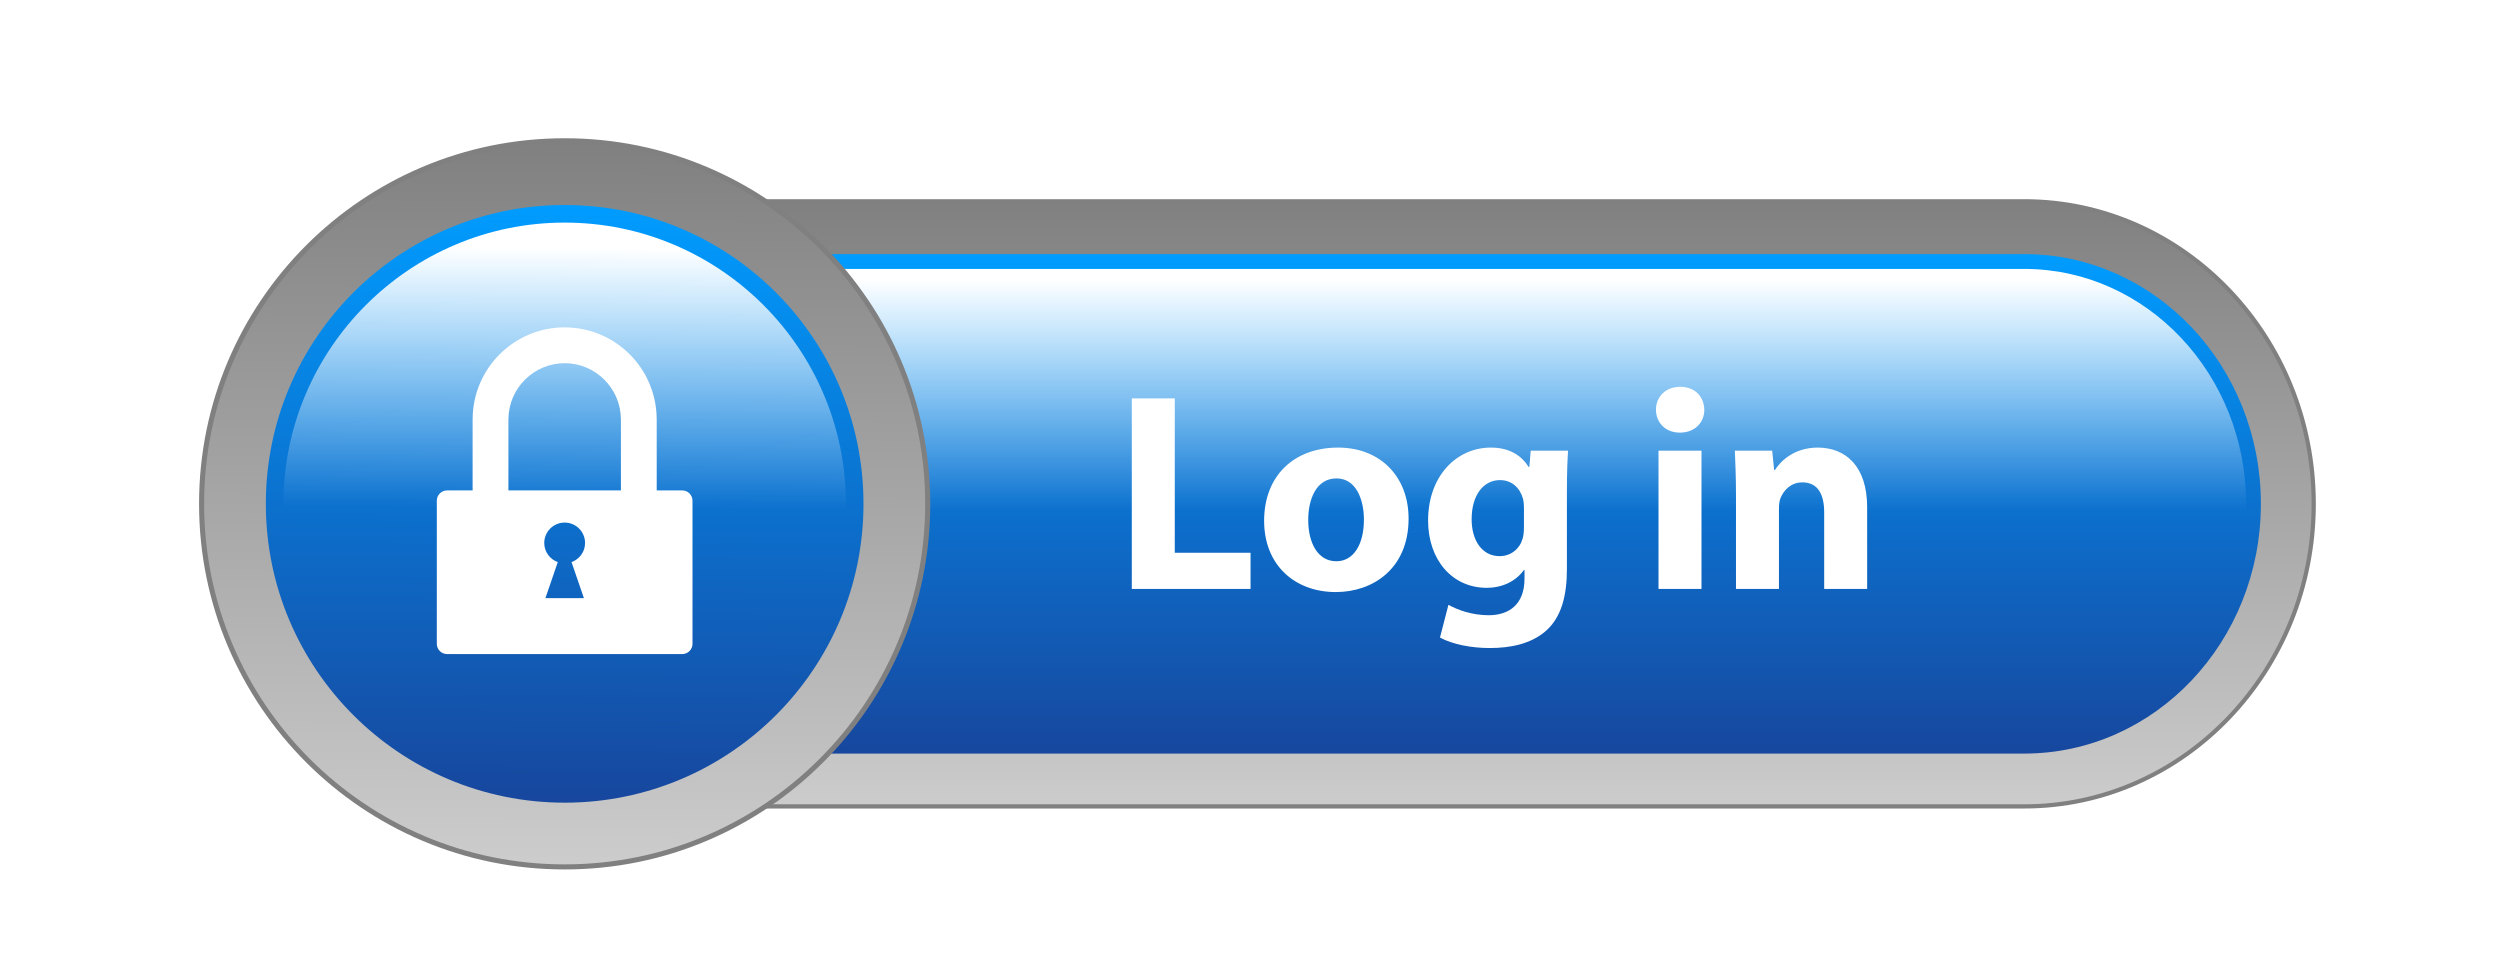 <?xml version="1.0" encoding="utf-8"?>
<!-- Generator: Adobe Illustrator 14.0.0, SVG Export Plug-In . SVG Version: 6.00 Build 43363)  -->
<!DOCTYPE svg PUBLIC "-//W3C//DTD SVG 1.1//EN" "http://www.w3.org/Graphics/SVG/1.1/DTD/svg11.dtd">
<svg version="1.1" id="Calque_1" xmlns:x="http://ns.adobe.com/Extensibility/1.0/" xmlns:i="http://ns.adobe.com/AdobeIllustrator/10.0/" xmlns:graph="http://ns.adobe.com/Graphs/1.0/"
	 xmlns="http://www.w3.org/2000/svg" xmlns:xlink="http://www.w3.org/1999/xlink" x="0px" y="0px" width="1024px" height="400px"
	 viewBox="0 0 1024 400" enable-background="new 0 0 1024 400" xml:space="preserve">
<rect fill="#FFFFFF" width="1028.675" height="400"/>
<g>
	<linearGradient id="SVGID_1_" gradientUnits="userSpaceOnUse" x1="527.527" y1="330.303" x2="527.527" y2="82.448">
		<stop  offset="0" style="stop-color:#CCCCCC"/>
		<stop  offset="1" style="stop-color:#808080"/>
	</linearGradient>
	<path fill="url(#SVGID_1_)" stroke="#808080" stroke-width="1.731" d="M225.934,330.303c-65.383,0-118.576-55.594-118.576-123.928
		c0-68.335,53.193-123.928,118.576-123.928h603.187c65.383,0,118.576,55.593,118.576,123.928
		c0,68.334-53.193,123.928-118.576,123.928H225.934z"/>
	<linearGradient id="SVGID_2_" gradientUnits="userSpaceOnUse" x1="527.527" y1="308.665" x2="527.527" y2="104.085">
		<stop  offset="0" style="stop-color:#17479E"/>
		<stop  offset="1" style="stop-color:#009CFF"/>
	</linearGradient>
	<path fill="url(#SVGID_2_)" d="M926.059,206.375c0,56.492-43.4,102.29-96.938,102.29H225.934
		c-53.538,0-96.938-45.798-96.938-102.29l0,0c0-56.493,43.4-102.29,96.938-102.29h603.187
		C882.658,104.085,926.059,149.882,926.059,206.375L926.059,206.375z"/>
	<linearGradient id="SVGID_3_" gradientUnits="userSpaceOnUse" x1="527.527" y1="209.13" x2="527.527" y2="114.387">
		<stop  offset="0" style="stop-color:#FFFFFF;stop-opacity:0"/>
		<stop  offset="1" style="stop-color:#FFFFFF"/>
	</linearGradient>
	<path fill="url(#SVGID_3_)" d="M829.121,110.144H225.934c-50.111,0-90.88,43.169-90.88,96.231c0,0.993,0.02,1.982,0.047,2.969
		h784.852c0.027-0.986,0.047-1.976,0.047-2.969C920,153.313,879.232,110.144,829.121,110.144z"/>
</g>
<g>
	<path fill="#FFFFFF" d="M463.587,163.181h17.602v63.227h31.035v14.822h-48.636V163.181z"/>
	<path fill="#FFFFFF" d="M547.081,242.504c-16.559,0-29.297-10.886-29.297-29.182s12.043-29.993,30.34-29.993
		c17.254,0,28.835,11.928,28.835,29.066c0,20.612-14.708,30.108-29.762,30.108H547.081z M547.429,229.881
		c6.948,0,11.233-6.832,11.233-17.021c0-8.338-3.243-16.907-11.233-16.907c-8.338,0-11.579,8.569-11.579,17.022
		c0,9.611,4.051,16.906,11.464,16.906H547.429z"/>
	<path fill="#FFFFFF" d="M641.807,233.008c0,10.887-2.201,19.802-8.685,25.477c-6.138,5.327-14.592,6.949-22.928,6.949
		c-7.527,0-15.286-1.507-20.382-4.286l3.474-13.432c3.59,2.083,9.728,4.284,16.445,4.284c8.335,0,14.705-4.401,14.705-14.938v-3.59
		h-0.231c-3.358,4.633-8.801,7.295-15.285,7.295c-14.012,0-23.971-11.348-23.971-27.561c0-18.296,11.695-29.876,25.707-29.876
		c7.759,0,12.622,3.358,15.517,7.991h0.233l0.578-6.716h15.285c-0.231,3.706-0.463,8.454-0.463,16.907V233.008z M624.205,207.648
		c0-1.042-0.115-2.201-0.348-3.243c-1.272-4.632-4.632-7.759-9.496-7.759c-6.484,0-11.579,5.791-11.579,16.098
		c0,8.452,4.169,15.053,11.463,15.053c4.633,0,8.223-3.01,9.381-7.064c0.464-1.389,0.579-3.241,0.579-4.746V207.648z"/>
	<path fill="#FFFFFF" d="M688.013,177.193c-5.905,0-9.727-4.168-9.727-9.38c0-5.326,3.937-9.379,9.958-9.379
		s9.727,4.053,9.844,9.379c0,5.212-3.822,9.38-9.959,9.38H688.013z M679.328,241.229v-56.625h17.602v56.625H679.328z"/>
	<path fill="#FFFFFF" d="M711.058,202.669c0-7.063-0.233-12.97-0.463-18.065h15.285l0.81,7.875h0.347
		c2.317-3.706,7.99-9.149,17.487-9.149c11.58,0,20.264,7.758,20.264,24.433v33.467h-17.602v-31.381
		c0-7.297-2.547-12.275-8.916-12.275c-4.863,0-7.759,3.358-9.031,6.602c-0.463,1.157-0.58,2.779-0.58,4.399v32.655h-17.601V202.669z
		"/>
</g>
<g>
	<linearGradient id="SVGID_4_" gradientUnits="userSpaceOnUse" x1="230.392" y1="352.883" x2="232.192" y2="57.697">
		<stop  offset="0" style="stop-color:#CCCCCC"/>
		<stop  offset="1" style="stop-color:#808080"/>
	</linearGradient>
	<circle fill="url(#SVGID_4_)" stroke="#808080" stroke-width="2.077" cx="231.285" cy="206.375" r="148.713"/>
	<linearGradient id="SVGID_5_" gradientUnits="userSpaceOnUse" x1="230.55" y1="326.96" x2="232.031" y2="84.004">
		<stop  offset="0" style="stop-color:#17479E"/>
		<stop  offset="1" style="stop-color:#009CFF"/>
	</linearGradient>
	<circle fill="url(#SVGID_5_)" cx="231.285" cy="206.375" r="122.4"/>
	<g>
		<linearGradient id="SVGID_6_" gradientUnits="userSpaceOnUse" x1="231.274" y1="208.102" x2="231.925" y2="101.376">
			<stop  offset="0" style="stop-color:#FFFFFF;stop-opacity:0"/>
			<stop  offset="1" style="stop-color:#FFFFFF"/>
		</linearGradient>
		<path fill="url(#SVGID_6_)" d="M231.286,91.175c-63.521,0-115.2,51.679-115.2,115.2c0,0.639,0.014,1.273,0.024,1.91h230.351
			c0.01-0.637,0.024-1.271,0.024-1.91C346.485,142.854,294.807,91.175,231.286,91.175z"/>
	</g>
</g>
<g>
	<path fill="#FFFFFF" d="M279.463,200.88h-10.474v-29.37h-0.015c-0.153-20.688-16.963-37.417-37.689-37.417
		s-37.536,16.729-37.689,37.417h-0.015v29.37h-10.473c-2.303,0-4.189,1.887-4.189,4.189v58.649c0,2.304,1.886,4.189,4.189,4.189
		h96.354c2.303,0,4.188-1.886,4.188-4.189v-58.649C283.651,202.767,281.766,200.88,279.463,200.88z M208.245,171.51
		c0,0.037,0.014,0.073,0.014,0.11c0.092-12.608,10.422-22.864,23.027-22.864s22.932,10.256,23.027,22.864
		c0-0.037,0.014-0.073,0.014-0.11v29.37h-46.082V171.51z M239.167,244.994h-15.763l5.063-14.757
		c-3.224-1.157-5.542-4.209-5.542-7.835c0-4.618,3.742-8.357,8.36-8.357s8.36,3.739,8.36,8.357c0,3.626-2.317,6.678-5.542,7.835
		L239.167,244.994z"/>
</g>
</svg>
